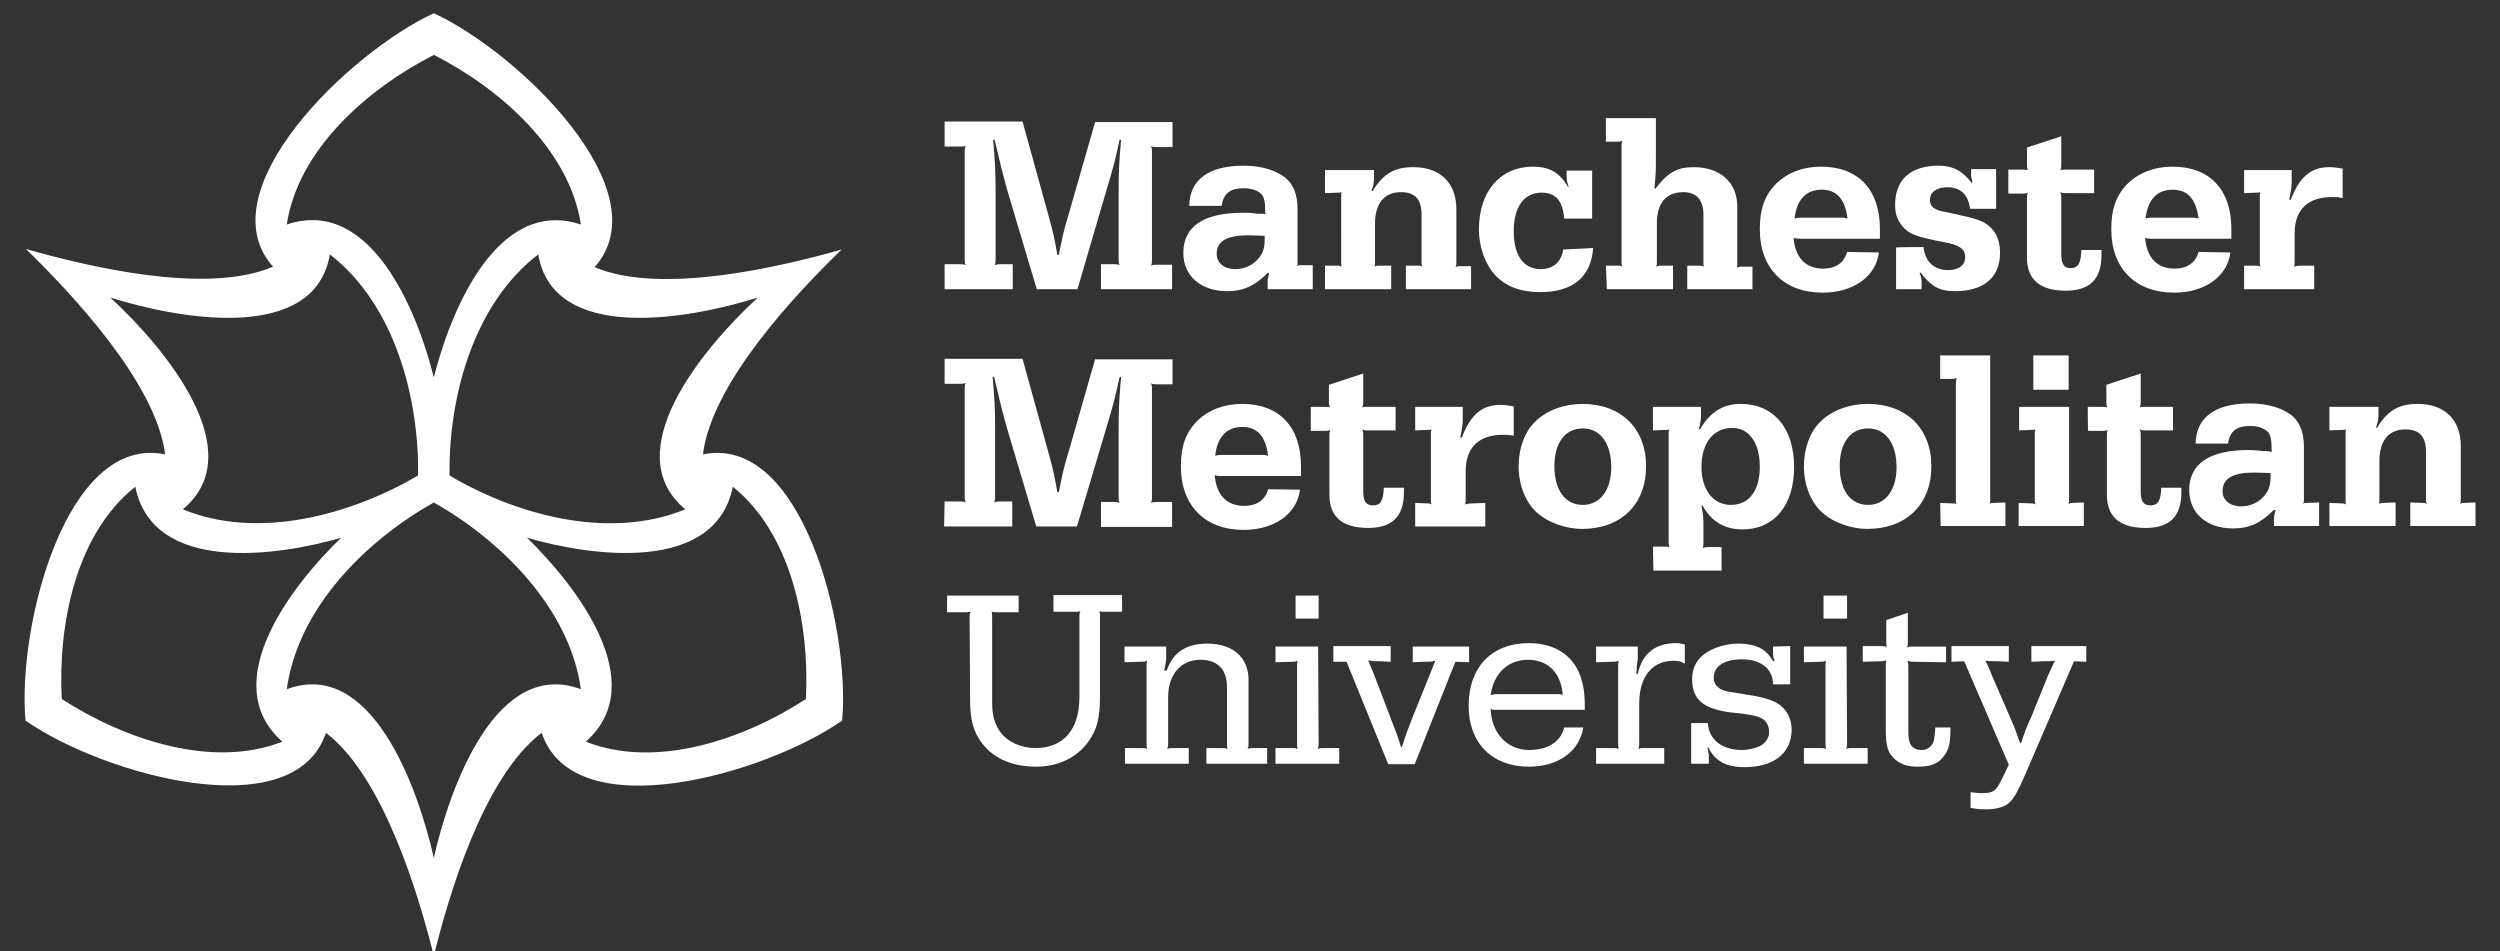 <?xml version="1.0" encoding="utf-8"?>
<!-- Generator: Adobe Illustrator 27.8.0, SVG Export Plug-In . SVG Version: 6.00 Build 0)  -->
<svg version="1.1" id="Layer_1" xmlns="http://www.w3.org/2000/svg" xmlns:xlink="http://www.w3.org/1999/xlink" x="0px" y="0px"
	 viewBox="0 0 510 194" style="enable-background:new 0 0 510 194;" xml:space="preserve">
<rect x="0" y="0" width="510" height="194" fill="#333333" stroke="none"/>
<style type="text/css">
	.st0{fill:#FFFFFF;}
</style>
<path class="st0" d="M192.7,53.9h3.1c0.6,0,0.7,0,1.2,0.2c-0.2-0.5-0.2-0.6-0.2-1.2v-22c0-0.6,0-0.7,0.2-1.2
	c-0.5,0.2-0.6,0.2-1.2,0.2h-3.1v-5.1h15.9l5.3,19.2c1,3.6,1.2,4.6,1.8,8h0.3c0.7-3.4,0.8-4.3,1.9-7.9l5.5-19.2h15.8v5.1H236
	c-0.6,0-0.7,0-1.2-0.2c0.2,0.5,0.2,0.6,0.2,1.2v22c0,0.6,0,0.7-0.2,1.2c0.5-0.2,0.6-0.2,1.2-0.2h3.1V59h-14.5v-5.1h2.6
	c0.6,0,0.7,0,1.2,0.2c-0.2-0.5-0.2-0.6-0.2-1.2V39.5c0-4.7,0.1-6.3,0.5-11l-0.3,0c-1,4.7-1.4,6-2.8,10.7L219.8,59h-8.3l-5.9-19.8
	c-1.2-4.3-1.6-6-2.7-10.7l-0.3,0c0.4,4.7,0.5,6.3,0.5,11v13.4c0,0.6,0,0.7-0.2,1.2c0.5-0.2,0.6-0.2,1.2-0.2h2.5V59h-13.9L192.7,53.9
	z M258.7,55.6c-2.8,2.8-5.1,3.8-8.4,3.8c-5.3,0-8.9-3.1-8.9-7.8c0-5.4,4.1-8.2,12.2-8.2c0.6,0,1.7,0,2.9,0.2h0.6l0.6,0l0.6,0.1
	c-0.2-0.2-0.2-0.3-0.2-0.5v-0.4c0-1.5-0.2-2.4-0.6-3c-0.7-0.9-2.1-1.4-3.8-1.4c-2.8,0-4.1,1.1-4.5,3.6h-6.6
	c0.1-5.3,3.9-8.2,11.1-8.2c3.7,0,6.9,1,8.8,2.7c1.4,1.3,2.2,3.3,2.2,6.2v10.8c0,0.4,0,0.5-0.2,0.8c0.3-0.2,0.4-0.2,0.8-0.2l2.5,0V59
	h-9.2v-1.4c0-0.7,0.1-1,0.3-1.8L258.7,55.6L258.7,55.6z M254.6,48c-4.3,0-6.4,1.2-6.4,3.8c0,1.8,1.5,3.1,3.8,3.1
	c2.2,0,4.1-1.1,5.2-2.8c0.7-1.2,0.8-1.9,0.8-4C258,48.1,254.6,48,254.6,48z M270.3,54.2l2.6,0c0.4,0,0.5,0.1,0.8,0.2
	c-0.1-0.3-0.1-0.4-0.1-0.8V39.9c0-0.3,0-0.4,0.1-0.7c-0.3,0.1-0.4,0.1-0.8,0.1l-2.6,0.1v-4.7h10v1.7c0,0.8-0.1,1.4-0.5,2.5l0.2,0.1
	c2.2-3.6,4.5-4.9,8.3-4.9c5.5,0,8.8,3.2,8.8,8.6v11c0,0.4,0,0.5-0.2,0.8c0.3-0.1,0.4-0.2,0.8-0.2l2.4,0V59h-13.3v-4.8l2.6,0
	c0.4,0,0.5,0.1,0.8,0.2c-0.2-0.3-0.2-0.4-0.2-0.8v-9.8c0-3.1-1.3-4.6-4.2-4.6c-3.4,0-5.3,2.3-5.3,6.4v8c0,0.4,0,0.5-0.1,0.8
	c0.3-0.1,0.4-0.2,0.7-0.2l2.7,0V59h-13.5L270.3,54.2L270.3,54.2z M325,50.6c-0.4,5.9-4.2,9-10.8,9c-4,0-7.1-1.2-9.2-3.5
	c-2.1-2.3-3.3-5.8-3.3-9.3c0-7.8,4.4-12.8,11-12.8c3.4,0,5.5,1.2,7.2,4.2l0.1,0c-0.3-1.1-0.4-1.5-0.4-2.1v-1.3h5.2v9.8h-5.7
	c-0.3-3.6-1.7-5.3-4.6-5.3c-3.6,0-5.7,2.9-5.7,7.9c0,4.9,2,7.7,5.5,7.7c2.5,0,4.2-1.4,4.6-4L325,50.6L325,50.6z M327.6,54.2l2.6,0
	c0.4,0,0.5,0.1,0.8,0.2c-0.2-0.3-0.2-0.4-0.2-0.8V29.9c0-0.6,0-0.7,0.2-1.2c-0.5,0.2-0.6,0.2-1.2,0.2h-2.2v-4.8h10.2v7.8
	c0,3,0,3.7-0.3,6.5l0.2,0.1c2.6-3.4,4.5-4.4,7.8-4.4c5.4,0,8.9,3.1,8.9,8v11.7c0,0.4,0,0.5-0.1,0.8c0.4-0.1,0.4-0.2,0.8-0.2l2.4,0
	V59h-13.3v-4.8l2.6,0c0.4,0,0.5,0.1,0.8,0.2c-0.1-0.3-0.1-0.4-0.1-0.8v-9.8c0-3-1.4-4.6-4.1-4.6c-3.5,0-5.4,2.2-5.4,6.4v8
	c0,0.4,0,0.5-0.2,0.8c0.4-0.1,0.5-0.2,0.8-0.2l2.7,0V59h-13.5L327.6,54.2L327.6,54.2z M383.3,51.5c-0.6,4.9-5.2,8.2-11.5,8.2
	c-7.9,0-12.8-5-12.8-12.9c0-4.2,1-7,3.4-9.4c2.3-2.2,5.4-3.4,9.1-3.4c7.6,0,12,4.7,12,12.7v2h-16.3c-0.6,0-0.8,0-1.3-0.2
	c0.3,4.1,2.5,6.3,6,6.3c2.6,0,4.3-1.2,4.9-3.4L383.3,51.5L383.3,51.5z M375.4,44.4c0.8,0,0.9,0,1.5,0.2c-0.5-4-2.2-5.9-5.3-5.9
	c-3.2,0-5.1,2.1-5.5,5.9c0.6-0.2,0.8-0.2,1.5-0.2C367.6,44.4,375.4,44.4,375.4,44.4z M392.4,50.4c0.3,3,2.2,4.7,5,4.7
	c2.2,0,3.5-1,3.5-2.6c0-1.7-1.1-2.5-4.3-3.1c-5.2-1-6.7-1.5-8-2.7c-1.4-1.4-2-2.8-2-4.9c0-5.1,3.1-8,8.9-8c2.8,0,4.8,1,6.7,3.5
	l0.2-0.1c-0.2-0.8-0.3-1.1-0.3-1.6v-1.1h5.1v8.1h-5.3c-0.4-2.9-1.9-4.4-4.7-4.4c-2.1,0-3.5,1-3.5,2.6c0,0.8,0.4,1.4,0.9,1.7
	c0.5,0.3,1.2,0.6,2.1,0.7l3.2,0.7c4.1,0.9,5.5,1.5,6.8,3.2c0.9,1.2,1.3,2.7,1.3,4.5c0,5-3.3,7.8-9.2,7.8c-3.1,0-4.8-0.9-7-3.8
	l-0.2,0.1c0.3,0.8,0.4,1.2,0.4,1.7V59h-5.2v-8.5C386.8,50.4,392.4,50.4,392.4,50.4z M409.7,34.6h2.8c0.6,0,0.7,0,1.2,0.1
	c-0.2-0.5-0.2-0.6-0.2-1.1v-3.5l7-2.3v5.8c0,0.6,0,0.6-0.2,1.1c0.5-0.1,0.6-0.1,1.2-0.1h5.7v4.8h-5.7c-0.6,0-0.7,0-1.2-0.2
	c0.2,0.5,0.2,0.6,0.2,1.2v11.4c0,2.1,0.6,2.9,1.9,2.9c1.5,0,2.1-0.9,2.2-3.7h4.1V52c0,5-2.4,7.3-7.3,7.3c-5.3,0-7.9-2.3-7.9-6.8v-12
	c0-0.6,0-0.7,0.2-1.2c-0.5,0.2-0.6,0.2-1.2,0.2h-2.8L409.7,34.6L409.7,34.6z M455,51.5c-0.6,4.9-5.2,8.2-11.5,8.2
	c-7.9,0-12.8-5-12.8-12.9c0-4.2,1-7,3.4-9.4c2.3-2.2,5.4-3.4,9.1-3.4c7.6,0,12,4.7,12,12.7v2h-16.3c-0.6,0-0.8,0-1.3-0.2
	c0.3,4.1,2.5,6.3,6,6.3c2.6,0,4.3-1.2,4.9-3.4L455,51.5L455,51.5z M447,44.4c0.8,0,0.9,0,1.5,0.2c-0.5-4-2.2-5.9-5.3-5.9
	c-3.2,0-5.1,2.1-5.5,5.9c0.6-0.2,0.8-0.2,1.5-0.2C439.2,44.4,447,44.4,447,44.4z M457.8,54.2l2.6,0c0.4,0,0.5,0.1,0.8,0.2
	c-0.2-0.3-0.2-0.4-0.2-0.8V39.9c0-0.3,0-0.4,0.2-0.7c-0.4,0.1-0.5,0.1-0.8,0.1l-2.6,0.1v-4.7h9.7V37c0,1-0.1,1.9-0.5,3.7l0.3,0.1
	c1.8-4.8,4.2-6.7,7.9-6.7c0.9,0,1.4,0.1,2.7,0.3v6c-1-0.2-1.4-0.2-2.2-0.2c-4.9,0-7.6,2.6-7.6,7.4v5.5c0,0.7,0,0.8-0.1,1.3
	c0.5-0.1,0.7-0.2,1.2-0.2l2.9,0V59h-14.3L457.8,54.2L457.8,54.2z M192.7,102.3h3.1c0.6,0,0.7,0,1.2,0.2c-0.2-0.5-0.2-0.6-0.2-1.2
	v-22c0-0.6,0-0.7,0.2-1.2c-0.5,0.2-0.6,0.2-1.2,0.2h-3.1v-5.1h15.9l5.3,19.2c1,3.6,1.2,4.6,1.8,8h0.3c0.7-3.4,0.8-4.3,1.9-7.9
	l5.5-19.2h15.8v5.1H236c-0.6,0-0.7,0-1.2-0.2c0.2,0.5,0.2,0.6,0.2,1.2v22c0,0.6,0,0.7-0.2,1.2c0.5-0.2,0.6-0.2,1.2-0.2h3.1v5.1
	h-14.5v-5.1h2.6c0.6,0,0.7,0,1.2,0.2c-0.2-0.5-0.2-0.6-0.2-1.2V87.9c0-4.7,0.1-6.3,0.5-11l-0.3,0c-1,4.7-1.4,6-2.8,10.7l-5.9,19.8
	h-8.3l-5.9-19.8c-1.2-4.3-1.6-6-2.7-10.7l-0.3,0c0.4,4.7,0.5,6.3,0.5,11v13.4c0,0.6,0,0.7-0.2,1.2c0.5-0.2,0.6-0.2,1.2-0.2h2.5v5.1
	h-13.9L192.7,102.3L192.7,102.3z M265.2,99.9c-0.6,4.9-5.2,8.2-11.5,8.2c-7.9,0-12.8-5-12.8-12.9c0-4.2,1-7,3.4-9.4
	c2.3-2.2,5.4-3.4,9.1-3.4c7.6,0,12,4.7,12,12.7v2h-16.3c-0.6,0-0.8,0-1.3-0.2c0.3,4.1,2.5,6.3,6,6.3c2.6,0,4.3-1.2,4.9-3.4
	L265.2,99.9L265.2,99.9z M257.2,92.8c0.8,0,0.9,0,1.5,0.2c-0.5-4-2.2-5.9-5.3-5.9c-3.2,0-5.1,2.1-5.5,5.9c0.6-0.2,0.8-0.2,1.5-0.2
	H257.2L257.2,92.8z M267.3,83h2.8c0.6,0,0.7,0,1.2,0.1c-0.2-0.5-0.2-0.6-0.2-1.1v-3.5l7-2.3V82c0,0.6,0,0.6-0.2,1.1
	c0.5-0.1,0.6-0.1,1.2-0.1h5.6v4.8h-5.6c-0.6,0-0.7,0-1.2-0.2c0.2,0.5,0.2,0.6,0.2,1.2v11.4c0,2.1,0.6,2.9,2,2.9
	c1.5,0,2.1-0.9,2.2-3.6h4.1v0.9c0,5-2.4,7.3-7.3,7.3c-5.3,0-7.9-2.3-7.9-6.8v-12c0-0.6,0-0.7,0.2-1.2c-0.5,0.2-0.6,0.2-1.2,0.2h-2.8
	V83z M288.7,102.6l2.6,0.1c0.4,0,0.5,0.1,0.8,0.2c-0.2-0.3-0.2-0.4-0.2-0.8V88.3c0-0.3,0-0.4,0.2-0.7c-0.4,0.1-0.5,0.1-0.8,0.1
	l-2.6,0.1V83h9.7v2.4c0,1-0.1,1.9-0.5,3.8l0.3,0.1c1.8-4.8,4.2-6.7,7.9-6.7c0.9,0,1.4,0.1,2.7,0.3v6c-1-0.2-1.4-0.2-2.2-0.2
	c-4.9,0-7.6,2.6-7.6,7.4v5.5c0,0.7,0,0.8-0.1,1.3c0.5-0.1,0.7-0.2,1.2-0.2l2.9-0.1v4.8h-14.3L288.7,102.6L288.7,102.6z M335.8,95.1
	c0,7.8-5.1,12.8-13.1,12.8c-3.2,0-6.8-1.3-8.9-3.1c-2.5-2.1-4-5.7-4-9.7c0-3.6,1.2-7,3.4-9.1c2.3-2.3,5.9-3.6,9.6-3.6
	C330.7,82.4,335.8,87.4,335.8,95.1z M317.1,95.1c0,4.9,2.2,7.9,5.8,7.9c3.5,0,5.8-3,5.8-7.7c0-4.8-2.2-7.9-5.8-7.9
	C319.3,87.4,317.1,90.3,317.1,95.1z M337.2,111.5h2.2c0.6,0,0.7,0,1.2,0.2c-0.2-0.5-0.2-0.6-0.2-1.2V88.3c0-0.3,0-0.4,0.2-0.7
	c-0.4,0.1-0.4,0.1-0.8,0.1l-2.6,0.1V83h9.8v1.8c0,0.8-0.1,1.4-0.4,2.7l0.2,0.1c2-3.5,4.7-5.2,8.3-5.2c6.7,0,10.9,4.9,10.9,12.9
	c0,7.8-4.1,12.7-10.5,12.7c-3.7,0-6.4-1.6-8.2-4.9l-0.2,0.1c0.4,2,0.4,2.6,0.4,4.6v2.8c0,0.6,0,0.7-0.1,1.2c0.5-0.2,0.6-0.2,1.1-0.2
	h2.7v4.8h-13.9L337.2,111.5C337.2,111.5,337.2,111.5,337.2,111.5z M347.1,95.3c0,4.6,2.4,7.7,6,7.7c3.7,0,5.9-2.9,5.9-7.8
	c0-4.9-2.2-7.9-5.6-7.9C349.5,87.3,347.1,90.4,347.1,95.3z M394,95.1c0,7.8-5.1,12.8-13.1,12.8c-3.2,0-6.8-1.3-8.9-3.1
	c-2.5-2.1-4-5.7-4-9.7c0-3.6,1.2-7,3.4-9.1c2.3-2.3,5.9-3.6,9.6-3.6C388.9,82.4,394,87.4,394,95.1z M375.3,95.1
	c0,4.9,2.2,7.9,5.8,7.9c3.5,0,5.8-3,5.8-7.7c0-4.8-2.2-7.9-5.8-7.9C377.5,87.4,375.3,90.3,375.3,95.1L375.3,95.1z M395.8,102.6
	l2.6,0.1c0.4,0,0.5,0,0.8,0.2c-0.2-0.3-0.2-0.4-0.2-0.8V78.3c0-0.6,0-0.7,0.2-1.2c-0.5,0.2-0.6,0.2-1.2,0.2h-2.2v-4.8H406V102
	c0,0.4,0,0.5-0.1,0.8c0.3-0.2,0.4-0.2,0.8-0.2l2.4-0.1v4.8h-13.2L395.8,102.6L395.8,102.6z M411.9,102.6l2.6,0.1
	c0.4,0,0.5,0.1,0.8,0.2c-0.2-0.3-0.2-0.4-0.2-0.8V88.3c0-0.3,0-0.4,0.2-0.7c-0.4,0.1-0.5,0.1-0.8,0.1l-2.6,0.1V83h10.2v19
	c0,0.4,0,0.5-0.2,0.8c0.4-0.1,0.5-0.2,0.8-0.2l2.4-0.1v4.8h-13.3V102.6z M414.8,72.5h7.2v7h-7.2V72.5z M425.9,83h2.8
	c0.6,0,0.7,0,1.2,0.1c-0.2-0.5-0.2-0.6-0.2-1.1v-3.5l7-2.3V82c0,0.6,0,0.6-0.2,1.1c0.5-0.1,0.6-0.1,1.2-0.1h5.6v4.8h-5.6
	c-0.6,0-0.7,0-1.2-0.2c0.2,0.5,0.2,0.6,0.2,1.2v11.4c0,2.1,0.6,2.9,2,2.9c1.5,0,2.1-0.9,2.2-3.6h4.1v0.9c0,5-2.4,7.3-7.3,7.3
	c-5.3,0-7.9-2.3-7.9-6.8v-12c0-0.6,0-0.7,0.2-1.2c-0.5,0.2-0.6,0.2-1.2,0.2h-2.8C425.9,87.8,425.9,83,425.9,83z M463.9,104
	c-2.8,2.8-5.1,3.8-8.4,3.8c-5.3,0-8.9-3.1-8.9-7.8c0-5.4,4.1-8.2,12.2-8.2c0.6,0,1.7,0.1,2.9,0.2h0.6l0.6,0.1l0.6,0.1
	c-0.1-0.2-0.1-0.3-0.1-0.5v-0.4c0-1.5-0.2-2.4-0.6-3c-0.7-0.9-2.1-1.4-3.8-1.4c-2.8,0-4.1,1.1-4.5,3.6h-6.6
	c0.1-5.3,3.9-8.2,11.1-8.2c3.7,0,6.9,1,8.8,2.7c1.4,1.3,2.2,3.3,2.2,6.2V102c0,0.4,0,0.5-0.2,0.8c0.3-0.2,0.4-0.2,0.8-0.2l2.5-0.1
	v4.8h-9.2v-1.4c0-0.7,0.1-1,0.3-1.8L463.9,104L463.9,104z M459.8,96.4c-4.3,0-6.4,1.2-6.4,3.8c0,1.8,1.5,3.1,3.8,3.1
	c2.2,0,4.1-1.1,5.2-2.8c0.7-1.2,0.8-1.9,0.8-4L459.8,96.4L459.8,96.4z M475.2,102.6l2.6,0.1c0.4,0,0.5,0.1,0.8,0.2
	c-0.1-0.3-0.1-0.4-0.1-0.8V88.3c0-0.3,0-0.4,0.1-0.7c-0.3,0.1-0.4,0.1-0.8,0.1l-2.6,0.1V83h10v1.7c0,0.8-0.1,1.4-0.5,2.5l0.2,0.1
	c2.2-3.6,4.5-4.9,8.3-4.9c5.5,0,8.8,3.2,8.8,8.6v11c0,0.4,0,0.5-0.2,0.8c0.3-0.1,0.4-0.2,0.8-0.2l2.4-0.1v4.8h-13.3v-4.8l2.6,0.1
	c0.4,0,0.5,0.1,0.8,0.2c-0.2-0.3-0.2-0.4-0.2-0.8v-9.8c0-3.1-1.3-4.6-4.2-4.6c-3.4,0-5.3,2.3-5.3,6.4v8c0,0.4,0,0.5-0.1,0.8
	c0.3-0.1,0.4-0.2,0.7-0.2l2.7-0.1v4.8h-13.5L475.2,102.6L475.2,102.6z M197.8,125.9c0-0.6,0-0.6,0.2-1.1c-0.5,0.1-0.6,0.1-1.2,0.1
	h-3.6v-3.4h14.6v3.4h-4.4c-0.5,0-0.6,0-1.1-0.1c0.1,0.5,0.1,0.6,0.1,1.1v17.5c0,2.5,0.5,4.2,1.5,5.7c1.5,2.2,4.3,3.5,7.3,3.5
	c5.8,0,9-3.8,9-10.4v-16.4c0-0.6,0-0.6,0.2-1.1c-0.5,0.1-0.6,0.1-1.1,0.1h-4.4v-3.4h14v3.4h-3.5c-0.5,0-0.6,0-1.1-0.1
	c0.1,0.5,0.1,0.6,0.1,1.1v15.8c0,4.8-0.5,7-2.3,9.6c-2.3,3.3-6.2,5.2-10.7,5.2c-4.8,0-8.6-1.6-11-4.7c-1.8-2.3-2.5-4.8-2.5-8.8
	L197.8,125.9L197.8,125.9z M238,136.8c1.3-3.8,4.1-5.5,8.3-5.5c5.2,0,8.4,2.8,8.4,7.4v12.9c0,0.6,0,0.7-0.2,1.2
	c0.5-0.2,0.6-0.2,1.2-0.2h2.8v3.2h-12.4v-3.2h3.2c0.5,0,0.6,0,1.1,0.2c-0.1-0.5-0.1-0.6-0.1-1.2v-11.4c0-3.5-1.7-5.4-5-5.6
	c-4.2-0.2-7,2.8-7,7.6v9.4c0,0.5,0,0.7-0.2,1.2c0.5-0.2,0.6-0.2,1.2-0.2h3.2v3.2h-13v-3.2h3.4c0.6,0,0.6,0,1.1,0.2
	c-0.1-0.5-0.1-0.6-0.1-1.2v-15.5c0-0.6,0-0.8,0.1-1.3c-0.6,0.2-0.7,0.2-1.3,0.2l-3.3,0.1v-3.2h8.5v2.2c0,0.7-0.1,1.3-0.4,2.7
	L238,136.8L238,136.8z M269,151.6c0,0.6,0,0.7-0.2,1.2c0.5-0.2,0.6-0.2,1.2-0.2h3.2v3.2h-13v-3.2h3.4c0.6,0,0.6,0,1.1,0.2
	c-0.1-0.5-0.1-0.6-0.1-1.2v-15.5c0-0.6,0-0.8,0.1-1.3c-0.5,0.2-0.7,0.2-1.2,0.2l-3.3,0.1v-3.2h8.7L269,151.6L269,151.6z M269,121.5
	v4.7h-4.7v-4.7H269z M291.6,137.8c0.4-1,0.8-2,1.2-3c-1,0.2-1.2,0.2-2.4,0.2l-2.2,0.1v-3.2h11.5v3.2l-2.8-0.1l-8.3,20.9h-5.4
	l-8.5-20.9L272,135v-3.2h11.7v3.2l-2.2-0.1c-1.1,0-1.4,0-2.4-0.2c0.4,1,0.8,1.9,1.2,2.9l3.4,8.9c1.1,2.8,1.3,3.3,2.1,5.9h0.2
	c0.8-2.6,1-3.1,2.1-5.9L291.6,137.8z M323,148.4c-0.8,4.9-5.1,8-11.1,8c-7.5,0-12.3-4.8-12.3-12.4c0-7.9,4.7-12.8,12.3-12.8
	c5.6,0,9.5,2.8,10.8,7.7c0.5,1.9,0.6,2.8,0.6,5.9h-18.3c-0.4,0-0.5,0-0.9-0.2c0.1,4.8,3.3,8.4,7.8,8.4c3.9,0,6.5-1.7,7.2-4.6
	L323,148.4L323,148.4z M317.7,141.6c0.6,0,0.7,0,1.1,0.2c-0.3-4.4-2.9-7.2-7.1-7.2c-4.1,0-7,2.8-7.6,7.2c0.7-0.2,0.9-0.2,1.6-0.2
	H317.7L317.7,141.6z M334.1,137.5c0.9-4.1,3.5-6.3,7.8-6.3c0.6,0,1.2,0.1,1.8,0.3v3.9c-0.9-0.5-1.3-0.6-2.3-0.6c-4.4,0-7,3.3-7,8.7
	v8.1c0,0.6,0,0.7-0.2,1.2c0.5-0.2,0.6-0.2,1.2-0.2h4.1v3.2h-13.9v-3.2h3.4c0.6,0,0.7,0,1.2,0.2c-0.1-0.5-0.1-0.6-0.1-1.2v-15.5
	c0-0.6,0-0.8,0.1-1.3c-0.6,0.2-0.7,0.2-1.3,0.2l-3.3,0.1v-3.2h8.5v2.5c0,0.2-0.1,0.8-0.2,1.5c0,0.3,0,0.9-0.1,1.5L334.1,137.5
	L334.1,137.5z M365.2,131.8v7.8h-3.5c0-3.1-2.4-5.1-6.4-5.1c-3.5,0-5.7,1.4-5.7,3.7c0,0.8,0.3,1.5,0.9,2c0.7,0.6,1.3,0.8,3.4,1.1
	l3,0.5c3.1,0.5,5,1.1,6.3,2.1c1.4,1.1,2.3,2.9,2.3,4.9c0,4.8-3.6,7.7-9.6,7.7c-3.7,0-6-1.2-7.4-4l-0.2,0c0.2,0.9,0.3,1.3,0.3,1.8
	v1.5H345v-8.3h3.4c0.2,3.4,2.9,5.5,7,5.5c0.9,0,2.5-0.3,3.4-0.7c1.2-0.5,2.1-1.7,2.1-2.9c0-1.4-0.6-2.4-1.6-2.9
	c-0.8-0.4-1.7-0.6-3.8-0.9l-2.7-0.3c-5.5-0.8-7.6-2.7-7.6-6.8c0-2.4,1.1-4.3,3.1-5.5c2-1.2,4.5-1.8,7-1.7c3.2,0.2,5.1,1.2,6.4,3.6
	l0.3-0.1c-0.3-0.8-0.3-1.2-0.3-1.6v-1.3L365.2,131.8L365.2,131.8z M376.8,151.6c0,0.6,0,0.7-0.2,1.2c0.5-0.2,0.6-0.2,1.2-0.2h3.2
	v3.2h-13v-3.2h3.4c0.6,0,0.6,0,1.1,0.2c-0.1-0.5-0.1-0.6-0.1-1.2v-15.5c0-0.6,0-0.8,0.1-1.3c-0.5,0.2-0.7,0.2-1.2,0.2l-3.3,0.1v-3.2
	h8.7L376.8,151.6L376.8,151.6z M376.8,121.5v4.7H372v-4.7H376.8z M397.9,148.4c0,3-0.3,4.3-1.1,5.5c-1.2,1.8-2.6,2.5-5.6,2.5
	c-2,0-3.3-0.4-4.5-1.4c-1.5-1.2-2-2.7-2-5.9v-13.1c0-0.6,0-0.8,0.1-1.3c-0.6,0.2-0.7,0.2-1.2,0.2L380,135v-3.2h3.7
	c0.6,0,0.7,0,1.2,0.2c-0.1-0.5-0.1-0.6-0.1-1.2v-4.3l4.4-1.5v5.9c0,0.6,0,0.7-0.2,1.2c0.5-0.2,0.6-0.2,1.2-0.2h6.8v3.2l-6.7-0.1
	c-0.6,0-0.7-0.1-1.2-0.2c0.2,0.5,0.2,0.7,0.2,1.2v13.1c0,1.7,0.2,2.4,0.6,3c0.5,0.6,1.2,0.9,2.1,0.9c1.1,0,2-0.6,2.4-1.6
	c0.2-0.6,0.3-1.4,0.4-3H397.9L397.9,148.4z M400.7,134.9l-2.6,0.1v-3.2h11.7v3.2l-2.3-0.1c-1.1,0-1.4,0-2.5-0.1
	c0.7,1.2,0.7,1.4,1.4,3.1l3.6,8.3c1.1,2.5,1.3,3.1,2.1,5.4h0.2c0.8-2.4,0.9-2.8,2.1-5.4l3.4-8.4c0.7-1.5,0.8-1.8,1.4-3
	c-1,0.1-1.3,0.1-2.5,0.1l-2.3,0.1v-3.2h11.2v3.2l-2.5-0.1l-10,23.2c-1.5,3.5-2.4,5-3.4,5.8c-1,0.8-2.6,1.2-4.5,1.2
	c-1.2,0-2.4-0.1-3.2-0.3v-3.2c0.5,0.1,1.6,0.2,2.2,0.2c2.5,0,3-0.4,4.3-3.1l1.3-2.7L400.7,134.9L400.7,134.9z M171.8,147L171.8,147
	c-15.6,10.9-54.7,22.2-61.3,2.5c-11.9,9-19,33.3-22,45.5c-3-12.1-10.2-36.5-22-45.5c-6.6,19.6-45.7,8.4-61.3-2.5h0
	c-1.7-19,8.2-58.5,28.5-54.3C31.8,77.9,14.2,59.5,5.3,50.8v0c12,3.4,36.7,9.5,50.4,3.6C41.9,39,71.2,10.7,88.5,2.7
	c17.3,8,46.6,36.3,32.8,51.8c13.7,5.8,38.4-0.2,50.4-3.6l0,0c-9,8.7-26.5,27.1-28.3,41.8C163.6,88.5,173.5,128,171.8,147L171.8,147z
	 M88.5,11.2c-13.7,7-27.7,19.4-30,34.6l0,0c17.2-5.8,26.7,17.9,30,31.2c3.3-13.2,12.8-36.9,30-31.2l0,0
	C116.2,30.6,102.1,18.1,88.5,11.2z M164.4,142.6c0.8-15.3-3-33.8-14.9-43.3l0,0c-3.6,17.8-28.9,14.2-42,10.4
	c9.8,9.5,25.6,29.6,12,41.6l0,0C133.7,156.9,151.5,151,164.4,142.6L164.4,142.6z M12.6,142.6L12.6,142.6c12.9,8.3,30.7,14.3,45,8.7
	l0,0c-13.6-12,2.1-32.1,12-41.6c-13.1,3.8-38.4,7.4-42-10.4l0,0C15.5,108.9,11.8,127.3,12.6,142.6z M88.5,102.5
	c-13.7,7.7-27.7,21.4-30,38.1h0c17.2-6.4,26.7,19.8,30,34.4c3.3-14.6,12.8-40.8,30-34.4h0C116.2,124,102.1,110.2,88.5,102.5z
	 M85.3,97c0.2-15.7-4.7-34.8-18-45.1l0,0c-3.1,18.1-30.5,13.3-44.8,8.8c11,10.1,28.9,31.5,14.8,43.2l0,0
	C52.8,110.3,71.8,104.9,85.3,97z M91.7,97L91.7,97c13.5,8,32.5,13.3,48.1,6.9l0,0c-14.1-11.7,3.7-33,14.8-43.2
	c-14.3,4.5-41.7,9.3-44.8-8.8l0,0C96.4,62.2,91.5,81.3,91.7,97L91.7,97z"/>
</svg>
